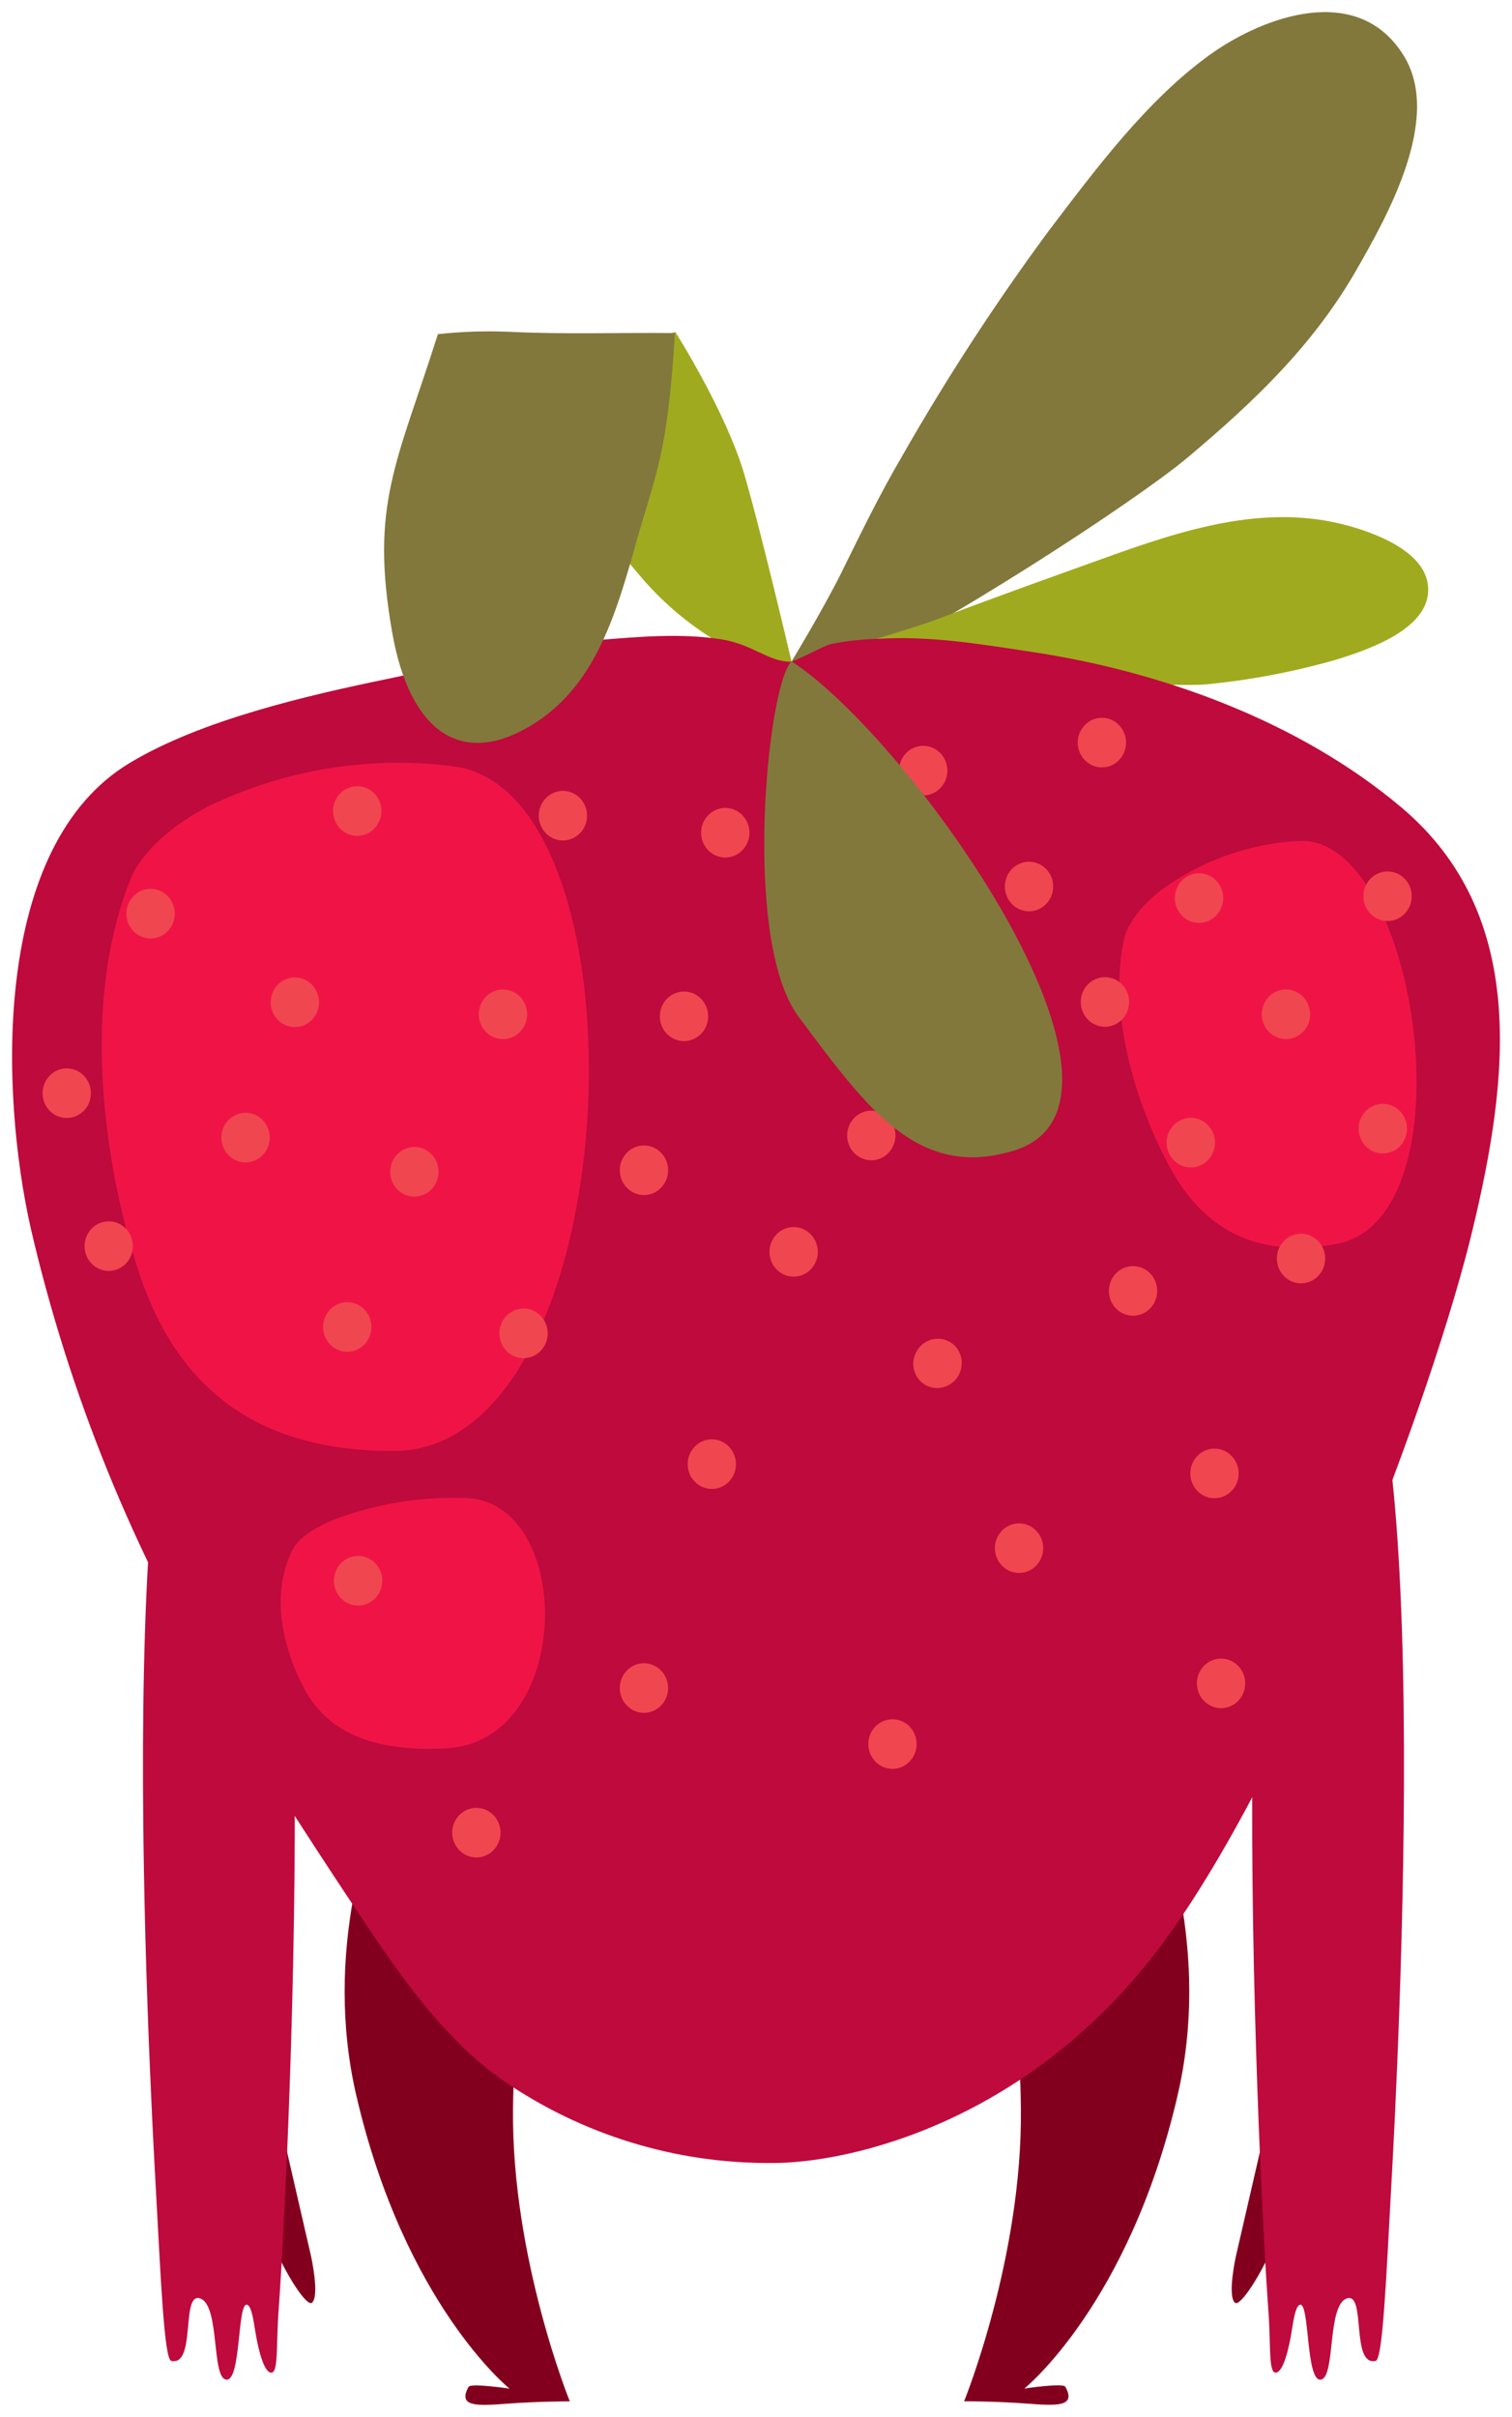 <svg xmlns="http://www.w3.org/2000/svg" xmlns:xlink="http://www.w3.org/1999/xlink" version="1.1" width="62.544" height="99.943" viewBox="0.329 0.006 62.544 99.943">
  <!-- Exported by Scratch - http://scratch.mit.edu/ -->
  <g id="ID0.05464230990037322">
    <g id="Page-1">
      <g id="strawberry-e-[food,fruit,alex-eben-meyer]">
        <path id="Shape" fill="#82001E" stroke="none" stroke-width="1" d="M 43.266 68.574 C 40.866 67.475 37.534 66.75 35.21 69.628 C 31.234 74.554 38.558 76.65 38.558 76.65 C 38.558 76.65 42.466 76.942 42.558 87.199 C 42.626 93.352 40.21 99.3 40.21 99.3 C 40.21 99.3 41.534 99.3 42.798 99.396 C 44.062 99.492 44.854 99.532 44.398 98.702 C 44.306 98.534 42.702 98.775 42.702 98.775 C 42.702 98.775 47.038 95.291 49.042 86.646 C 50.394 80.814 48.602 75.423 47.29 72.53 C 46.393 70.823 44.986 69.44 43.266 68.574 Z "/>
        <g id="Group-5">
          <path id="Shape" fill="#82001E" stroke="none" stroke-width="1" d="M 10.89 91.155 C 10.89 91.155 11.87 87.856 11.994 88.085 L 13.194 93.295 C 13.194 93.295 13.558 94.927 13.238 95.223 C 13.022 95.424 12.122 94.021 11.57 92.674 L 11.546 92.614 L 10.89 91.155 Z "/>
          <path id="Shape" fill="#BE0A3C" stroke="none" stroke-width="1" d="M 11.854 95.536 C 11.746 96.991 11.854 98.121 11.55 98.117 C 11.246 98.113 11.006 97.171 10.87 96.294 C 10.786 95.752 10.698 95.34 10.542 95.308 C 10.142 95.227 10.306 98.49 9.686 98.406 C 9.066 98.322 9.434 95.348 8.614 95.051 C 7.794 94.754 8.462 97.857 7.414 97.632 C 7.122 97.564 6.982 94.281 6.778 90.566 C 6.526 86.069 4.778 54.012 9.37 54.012 C 13.962 54.012 12.322 89.131 11.854 95.536 Z "/>
        </g>
        <g id="Group-4">
          <path id="Shape" fill="#82001E" stroke="none" stroke-width="1" d="M 53.758 91.155 C 53.758 91.155 52.778 87.856 52.654 88.085 L 51.454 93.295 C 51.454 93.295 51.09 94.927 51.41 95.223 C 51.626 95.424 52.526 94.021 53.078 92.674 L 53.102 92.614 L 53.758 91.155 Z "/>
          <path id="Shape" fill="#BE0A3C" stroke="none" stroke-width="1" d="M 52.794 95.536 C 52.902 96.991 52.794 98.121 53.098 98.117 C 53.402 98.113 53.642 97.171 53.778 96.294 C 53.862 95.752 53.95 95.34 54.106 95.308 C 54.506 95.227 54.342 98.49 54.962 98.406 C 55.582 98.322 55.214 95.348 56.034 95.051 C 56.854 94.754 56.186 97.857 57.234 97.632 C 57.526 97.564 57.666 94.281 57.87 90.566 C 58.122 86.069 59.87 54.012 55.278 54.012 C 50.686 54.012 52.326 89.131 52.794 95.536 Z "/>
        </g>
        <path id="Shape" fill="#82001E" stroke="none" stroke-width="1" d="M 20.846 68.574 C 23.246 67.475 26.578 66.75 28.902 69.628 C 32.878 74.558 25.55 76.654 25.55 76.654 C 25.55 76.654 21.642 76.946 21.55 87.203 C 21.482 93.356 23.898 99.304 23.898 99.304 C 23.898 99.304 22.574 99.304 21.31 99.4 C 20.046 99.496 19.254 99.536 19.71 98.706 C 19.802 98.538 21.406 98.779 21.406 98.779 C 21.406 98.779 17.07 95.296 15.066 86.65 C 13.714 80.818 15.506 75.427 16.818 72.534 C 17.716 70.825 19.124 69.44 20.846 68.574 Z "/>
        <g id="Group-3">
          <path id="Shape" fill="#A0AA1E" stroke="none" stroke-width="1" d="M 31.122 19.635 C 30.362 17.033 28.262 13.731 28.262 13.731 L 24.106 15.286 L 20.206 15.983 C 20.206 15.983 26.514 23.49 26.922 23.955 C 27.806 24.974 28.845 25.845 30.002 26.537 C 30.969 27.048 32.021 27.379 33.106 27.515 C 33.106 27.515 31.854 22.144 31.122 19.635 Z "/>
          <path id="Shape" fill="#82783C" stroke="none" stroke-width="1" d="M 33.074 27.354 C 33.074 27.354 34.422 25.134 35.166 23.619 C 35.966 21.995 36.738 20.412 37.662 18.837 C 39.493 15.63 41.51 12.533 43.702 9.562 C 45.646 7.009 47.75 4.163 50.382 2.264 C 52.63 0.66 56.502 -0.73 58.382 2.288 C 60.018 4.893 57.698 8.977 56.382 11.266 C 54.586 14.356 52.15 16.661 49.45 18.929 C 47.358 20.689 39.178 26.044 34.79 28.024 C 33.858 28.444 33.074 27.354 33.074 27.354 Z "/>
          <path id="Shape" fill="#A0AA1E" stroke="none" stroke-width="1" d="M 33.738 27.563 C 35.31 26.653 37.45 26.24 39.174 25.583 C 41.41 24.729 43.662 23.927 45.914 23.118 C 49.182 21.943 52.63 20.781 56.122 21.751 C 57.386 22.104 59.598 22.953 59.394 24.597 C 59.206 26.128 56.746 26.933 55.554 27.298 C 53.802 27.797 52.008 28.135 50.194 28.308 C 49.174 28.428 37.794 28.032 33.738 27.563 Z "/>
        </g>
        <g id="Group-2">
          <path id="Shape" fill="#BE0A3C" stroke="none" stroke-width="1" d="M 32.202 89.448 C 28.258 89.467 24.403 88.28 21.15 86.045 C 18.99 84.542 17.286 82.277 15.826 80.113 C 13.646 76.878 11.506 73.576 9.494 70.229 C 5.851 64.206 3.186 57.642 1.598 50.782 C 0.35 45.226 -0.042 34.978 5.714 31.543 C 8.662 29.775 13.03 28.765 16.37 28.076 C 19.262 27.479 22.114 26.729 25.086 26.472 C 26.782 26.336 28.494 26.18 30.174 26.444 C 31.466 26.649 32.094 27.362 33.026 27.37 C 33.206 27.37 34.378 26.717 34.702 26.637 C 35.361 26.507 36.03 26.435 36.702 26.42 C 38.838 26.296 40.846 26.637 42.942 26.953 C 48.354 27.755 54.062 29.823 58.298 33.394 C 63.582 37.847 62.722 44.661 61.258 50.79 C 59.658 57.539 53.942 72.882 48.458 80.321 C 42.974 87.76 35.45 89.48 32.202 89.448 Z "/>
          <path id="Shape" fill="#F01446" stroke="none" stroke-width="1" d="M 5.786 36.224 C 5.786 36.224 6.358 34.713 8.886 33.382 C 12.079 31.817 15.663 31.234 19.186 31.707 C 27.374 32.97 26.354 60.008 16.594 60.008 C 11.306 60.008 7.73 57.728 6.054 52.553 C 4.638 48.196 3.622 41.427 5.786 36.224 Z "/>
          <path id="Shape" fill="#F01446" stroke="none" stroke-width="1" d="M 46.83 38.809 C 46.83 38.809 47.002 37.871 48.326 36.837 C 50.011 35.592 52.027 34.876 54.118 34.777 C 58.994 34.645 61.25 50.409 55.594 51.451 C 52.53 52.008 50.218 51.05 48.702 48.244 C 47.422 45.86 46.122 42.052 46.83 38.809 Z "/>
          <path id="Shape" fill="#F01446" stroke="none" stroke-width="1" d="M 12.49 63.98 C 12.49 63.98 12.77 63.415 14.11 62.858 C 15.875 62.185 17.759 61.877 19.646 61.952 C 24.094 62.173 24.066 72.02 18.79 72.301 C 15.93 72.453 13.954 71.728 12.95 69.896 C 12.098 68.353 11.418 65.932 12.49 63.98 Z "/>
          <path id="Oval" fill="#F04650" stroke="none" stroke-width="1" d="M 26.966 68.782 C 27.242 68.782 27.492 68.897 27.673 69.083 C 27.854 69.268 27.966 69.525 27.966 69.808 C 27.966 70.091 27.854 70.348 27.673 70.533 C 27.492 70.719 27.242 70.834 26.966 70.834 C 26.69 70.834 26.44 70.719 26.259 70.533 C 26.078 70.348 25.966 70.091 25.966 69.808 C 25.966 69.525 26.078 69.268 26.259 69.083 C 26.44 68.897 26.69 68.782 26.966 68.782 Z "/>
          <path id="Oval" fill="#F04650" stroke="none" stroke-width="1" d="M 46.034 40.413 C 46.31 40.413 46.56 40.528 46.741 40.713 C 46.922 40.899 47.034 41.156 47.034 41.439 C 47.034 41.722 46.922 41.978 46.741 42.164 C 46.56 42.35 46.31 42.465 46.034 42.465 C 45.758 42.465 45.508 42.35 45.327 42.164 C 45.146 41.978 45.034 41.722 45.034 41.439 C 45.034 41.156 45.146 40.899 45.327 40.713 C 45.508 40.528 45.758 40.413 46.034 40.413 Z "/>
          <path id="Oval" fill="#F04650" stroke="none" stroke-width="1" d="M 42.894 35.639 C 43.17 35.639 43.42 35.754 43.601 35.94 C 43.782 36.125 43.894 36.382 43.894 36.665 C 43.894 36.948 43.782 37.205 43.601 37.39 C 43.42 37.576 43.17 37.691 42.894 37.691 C 42.618 37.691 42.368 37.576 42.187 37.39 C 42.006 37.205 41.894 36.948 41.894 36.665 C 41.894 36.382 42.006 36.125 42.187 35.94 C 42.368 35.754 42.618 35.639 42.894 35.639 Z "/>
          <path id="Oval" fill="#F04650" stroke="none" stroke-width="1" d="M 49.926 36.116 C 50.202 36.116 50.452 36.231 50.633 36.417 C 50.814 36.602 50.926 36.859 50.926 37.142 C 50.926 37.425 50.814 37.682 50.633 37.867 C 50.452 38.053 50.202 38.168 49.926 38.168 C 49.65 38.168 49.4 38.053 49.219 37.867 C 49.038 37.682 48.926 37.425 48.926 37.142 C 48.926 36.859 49.038 36.602 49.219 36.417 C 49.4 36.231 49.65 36.116 49.926 36.116 Z "/>
          <path id="Oval" fill="#F04650" stroke="none" stroke-width="1" d="M 38.518 30.845 C 38.794 30.845 39.044 30.96 39.225 31.146 C 39.406 31.332 39.518 31.588 39.518 31.871 C 39.518 32.154 39.406 32.411 39.225 32.597 C 39.044 32.782 38.794 32.897 38.518 32.897 C 38.242 32.897 37.992 32.782 37.811 32.597 C 37.63 32.411 37.518 32.154 37.518 31.871 C 37.518 31.588 37.63 31.332 37.811 31.146 C 37.992 30.96 38.242 30.845 38.518 30.845 Z "/>
          <path id="Oval" fill="#F04650" stroke="none" stroke-width="1" d="M 30.33 33.414 C 30.606 33.414 30.856 33.529 31.037 33.715 C 31.218 33.901 31.33 34.157 31.33 34.441 C 31.33 34.724 31.218 34.98 31.037 35.166 C 30.856 35.352 30.606 35.467 30.33 35.467 C 30.054 35.467 29.804 35.352 29.623 35.166 C 29.442 34.98 29.33 34.724 29.33 34.441 C 29.33 34.157 29.442 33.901 29.623 33.715 C 29.804 33.529 30.054 33.414 30.33 33.414 Z "/>
          <path id="Oval" fill="#F04650" stroke="none" stroke-width="1" d="M 23.614 32.709 C 23.89 32.709 24.14 32.824 24.321 33.01 C 24.502 33.196 24.614 33.452 24.614 33.735 C 24.614 34.018 24.502 34.275 24.321 34.46 C 24.14 34.646 23.89 34.761 23.614 34.761 C 23.338 34.761 23.088 34.646 22.907 34.46 C 22.726 34.275 22.614 34.018 22.614 33.735 C 22.614 33.452 22.726 33.196 22.907 33.01 C 23.088 32.824 23.338 32.709 23.614 32.709 Z "/>
          <path id="Oval" fill="#F04650" stroke="none" stroke-width="1" d="M 15.106 32.517 C 15.382 32.517 15.632 32.632 15.813 32.817 C 15.994 33.003 16.106 33.26 16.106 33.543 C 16.106 33.826 15.994 34.082 15.813 34.268 C 15.632 34.454 15.382 34.569 15.106 34.569 C 14.83 34.569 14.58 34.454 14.399 34.268 C 14.218 34.082 14.106 33.826 14.106 33.543 C 14.106 33.26 14.218 33.003 14.399 32.817 C 14.58 32.632 14.83 32.517 15.106 32.517 Z "/>
          <path id="Oval" fill="#F04650" stroke="none" stroke-width="1" d="M 21.134 40.922 C 21.41 40.922 21.66 41.037 21.841 41.222 C 22.022 41.408 22.134 41.665 22.134 41.948 C 22.134 42.231 22.022 42.487 21.841 42.673 C 21.66 42.859 21.41 42.974 21.134 42.974 C 20.858 42.974 20.608 42.859 20.427 42.673 C 20.246 42.487 20.134 42.231 20.134 41.948 C 20.134 41.665 20.246 41.408 20.427 41.222 C 20.608 41.037 20.858 40.922 21.134 40.922 Z "/>
          <path id="Oval" fill="#F04650" stroke="none" stroke-width="1" d="M 12.526 40.425 C 12.802 40.425 13.052 40.54 13.233 40.725 C 13.414 40.911 13.526 41.168 13.526 41.451 C 13.526 41.734 13.414 41.99 13.233 42.176 C 13.052 42.362 12.802 42.477 12.526 42.477 C 12.25 42.477 12 42.362 11.819 42.176 C 11.638 41.99 11.526 41.734 11.526 41.451 C 11.526 41.168 11.638 40.911 11.819 40.725 C 12 40.54 12.25 40.425 12.526 40.425 Z "/>
          <path id="Oval" fill="#F04650" stroke="none" stroke-width="1" d="M 37.246 71.099 C 37.522 71.099 37.772 71.214 37.953 71.399 C 38.134 71.585 38.246 71.842 38.246 72.125 C 38.246 72.408 38.134 72.664 37.953 72.85 C 37.772 73.036 37.522 73.151 37.246 73.151 C 36.97 73.151 36.72 73.036 36.539 72.85 C 36.358 72.664 36.246 72.408 36.246 72.125 C 36.246 71.842 36.358 71.585 36.539 71.399 C 36.72 71.214 36.97 71.099 37.246 71.099 Z "/>
          <path id="Oval" fill="#F04650" stroke="none" stroke-width="1" d="M 34.09 39.354 C 34.366 39.354 34.616 39.469 34.797 39.655 C 34.978 39.841 35.09 40.097 35.09 40.381 C 35.09 40.664 34.978 40.92 34.797 41.106 C 34.616 41.292 34.366 41.407 34.09 41.407 C 33.814 41.407 33.564 41.292 33.383 41.106 C 33.202 40.92 33.09 40.664 33.09 40.381 C 33.09 40.097 33.202 39.841 33.383 39.655 C 33.564 39.469 33.814 39.354 34.09 39.354 Z "/>
          <path id="Oval" fill="#F04650" stroke="none" stroke-width="1" d="M 36.37 45.932 C 36.646 45.932 36.896 46.047 37.077 46.233 C 37.258 46.418 37.37 46.675 37.37 46.958 C 37.37 47.241 37.258 47.497 37.077 47.683 C 36.896 47.869 36.646 47.984 36.37 47.984 C 36.094 47.984 35.844 47.869 35.663 47.683 C 35.482 47.497 35.37 47.241 35.37 46.958 C 35.37 46.675 35.482 46.418 35.663 46.233 C 35.844 46.047 36.094 45.932 36.37 45.932 Z "/>
          <path id="Oval" fill="#F04650" stroke="none" stroke-width="1" d="M 28.622 41.006 C 28.898 41.006 29.148 41.121 29.329 41.307 C 29.51 41.492 29.622 41.749 29.622 42.032 C 29.622 42.315 29.51 42.572 29.329 42.757 C 29.148 42.943 28.898 43.058 28.622 43.058 C 28.346 43.058 28.096 42.943 27.915 42.757 C 27.734 42.572 27.622 42.315 27.622 42.032 C 27.622 41.749 27.734 41.492 27.915 41.307 C 28.096 41.121 28.346 41.006 28.622 41.006 Z "/>
          <path id="Oval" fill="#F04650" stroke="none" stroke-width="1" d="M 20.034 74.762 C 20.31 74.762 20.56 74.877 20.741 75.063 C 20.922 75.248 21.034 75.505 21.034 75.788 C 21.034 76.071 20.922 76.328 20.741 76.513 C 20.56 76.699 20.31 76.814 20.034 76.814 C 19.758 76.814 19.508 76.699 19.327 76.513 C 19.146 76.328 19.034 76.071 19.034 75.788 C 19.034 75.505 19.146 75.248 19.327 75.063 C 19.508 74.877 19.758 74.762 20.034 74.762 Z "/>
          <path id="Oval" fill="#F04650" stroke="none" stroke-width="1" d="M 26.966 47.371 C 27.242 47.371 27.492 47.486 27.673 47.671 C 27.854 47.857 27.966 48.114 27.966 48.397 C 27.966 48.68 27.854 48.936 27.673 49.122 C 27.492 49.308 27.242 49.423 26.966 49.423 C 26.69 49.423 26.44 49.308 26.259 49.122 C 26.078 48.936 25.966 48.68 25.966 48.397 C 25.966 48.114 26.078 47.857 26.259 47.671 C 26.44 47.486 26.69 47.371 26.966 47.371 Z "/>
          <path id="Oval" fill="#F04650" stroke="none" stroke-width="1" d="M 15.142 64.345 C 15.418 64.345 15.668 64.46 15.849 64.646 C 16.03 64.831 16.142 65.088 16.142 65.371 C 16.142 65.654 16.03 65.911 15.849 66.096 C 15.668 66.282 15.418 66.397 15.142 66.397 C 14.866 66.397 14.616 66.282 14.435 66.096 C 14.254 65.911 14.142 65.654 14.142 65.371 C 14.142 65.088 14.254 64.831 14.435 64.646 C 14.616 64.46 14.866 64.345 15.142 64.345 Z "/>
          <path id="Oval" fill="#F04650" stroke="none" stroke-width="1" d="M 21.986 54.116 C 22.262 54.116 22.512 54.231 22.693 54.417 C 22.874 54.603 22.986 54.859 22.986 55.142 C 22.986 55.425 22.874 55.682 22.693 55.868 C 22.512 56.053 22.262 56.168 21.986 56.168 C 21.71 56.168 21.46 56.053 21.279 55.868 C 21.098 55.682 20.986 55.425 20.986 55.142 C 20.986 54.859 21.098 54.603 21.279 54.417 C 21.46 54.231 21.71 54.116 21.986 54.116 Z "/>
          <path id="Oval" fill="#F04650" stroke="none" stroke-width="1" d="M 14.694 53.852 C 14.97 53.852 15.22 53.967 15.401 54.153 C 15.582 54.338 15.694 54.595 15.694 54.878 C 15.694 55.161 15.582 55.417 15.401 55.603 C 15.22 55.789 14.97 55.904 14.694 55.904 C 14.418 55.904 14.168 55.789 13.987 55.603 C 13.806 55.417 13.694 55.161 13.694 54.878 C 13.694 54.595 13.806 54.338 13.987 54.153 C 14.168 53.967 14.418 53.852 14.694 53.852 Z "/>
          <path id="Oval" fill="#F04650" stroke="none" stroke-width="1" d="M 47.198 52.361 C 47.474 52.361 47.724 52.476 47.905 52.661 C 48.086 52.847 48.198 53.104 48.198 53.387 C 48.198 53.67 48.086 53.926 47.905 54.112 C 47.724 54.298 47.474 54.413 47.198 54.413 C 46.922 54.413 46.672 54.298 46.491 54.112 C 46.31 53.926 46.198 53.67 46.198 53.387 C 46.198 53.104 46.31 52.847 46.491 52.661 C 46.672 52.476 46.922 52.361 47.198 52.361 Z "/>
          <path id="Oval" fill="#F04650" stroke="none" stroke-width="1" d="M 53.522 40.922 C 53.798 40.922 54.048 41.037 54.229 41.222 C 54.41 41.408 54.522 41.665 54.522 41.948 C 54.522 42.231 54.41 42.487 54.229 42.673 C 54.048 42.859 53.798 42.974 53.522 42.974 C 53.246 42.974 52.996 42.859 52.815 42.673 C 52.634 42.487 52.522 42.231 52.522 41.948 C 52.522 41.665 52.634 41.408 52.815 41.222 C 52.996 41.037 53.246 40.922 53.522 40.922 Z "/>
          <path id="Oval" fill="#F04650" stroke="none" stroke-width="1" d="M 54.146 51.022 C 54.422 51.022 54.672 51.137 54.853 51.323 C 55.034 51.509 55.146 51.765 55.146 52.048 C 55.146 52.331 55.034 52.588 54.853 52.773 C 54.672 52.959 54.422 53.074 54.146 53.074 C 53.87 53.074 53.62 52.959 53.439 52.773 C 53.258 52.588 53.146 52.331 53.146 52.048 C 53.146 51.765 53.258 51.509 53.439 51.323 C 53.62 51.137 53.87 51.022 54.146 51.022 Z "/>
          <path id="Oval" fill="#F04650" stroke="none" stroke-width="1" d="M 57.53 45.651 C 57.806 45.651 58.056 45.766 58.237 45.952 C 58.418 46.138 58.53 46.394 58.53 46.677 C 58.53 46.96 58.418 47.217 58.237 47.403 C 58.056 47.588 57.806 47.703 57.53 47.703 C 57.254 47.703 57.004 47.588 56.823 47.403 C 56.642 47.217 56.53 46.96 56.53 46.677 C 56.53 46.394 56.642 46.138 56.823 45.952 C 57.004 45.766 57.254 45.651 57.53 45.651 Z "/>
          <path id="Oval" fill="#F04650" stroke="none" stroke-width="1" d="M 57.726 36.04 C 58.002 36.04 58.252 36.155 58.433 36.341 C 58.614 36.526 58.726 36.783 58.726 37.066 C 58.726 37.349 58.614 37.605 58.433 37.791 C 58.252 37.977 58.002 38.092 57.726 38.092 C 57.45 38.092 57.2 37.977 57.019 37.791 C 56.838 37.605 56.726 37.349 56.726 37.066 C 56.726 36.783 56.838 36.526 57.019 36.341 C 57.2 36.155 57.45 36.04 57.726 36.04 Z "/>
          <path id="Oval" fill="#F04650" stroke="none" stroke-width="1" d="M 45.91 29.687 C 46.186 29.687 46.436 29.802 46.617 29.988 C 46.798 30.173 46.91 30.43 46.91 30.713 C 46.91 30.996 46.798 31.253 46.617 31.438 C 46.436 31.624 46.186 31.739 45.91 31.739 C 45.634 31.739 45.384 31.624 45.203 31.438 C 45.022 31.253 44.91 30.996 44.91 30.713 C 44.91 30.43 45.022 30.173 45.203 29.988 C 45.384 29.802 45.634 29.687 45.91 29.687 Z "/>
          <path id="Oval" fill="#F04650" stroke="none" stroke-width="1" d="M 6.558 36.761 C 6.834 36.761 7.084 36.876 7.265 37.062 C 7.446 37.248 7.558 37.504 7.558 37.787 C 7.558 38.07 7.446 38.327 7.265 38.513 C 7.084 38.698 6.834 38.813 6.558 38.813 C 6.282 38.813 6.032 38.698 5.851 38.513 C 5.67 38.327 5.558 38.07 5.558 37.787 C 5.558 37.504 5.67 37.248 5.851 37.062 C 6.032 36.876 6.282 36.761 6.558 36.761 Z "/>
          <path id="Oval" fill="#F04650" stroke="none" stroke-width="1" d="M 4.826 50.509 C 5.102 50.509 5.352 50.624 5.533 50.81 C 5.714 50.995 5.826 51.252 5.826 51.535 C 5.826 51.818 5.714 52.075 5.533 52.26 C 5.352 52.446 5.102 52.561 4.826 52.561 C 4.55 52.561 4.3 52.446 4.119 52.26 C 3.938 52.075 3.826 51.818 3.826 51.535 C 3.826 51.252 3.938 50.995 4.119 50.81 C 4.3 50.624 4.55 50.509 4.826 50.509 Z "/>
          <path id="Oval" fill="#F04650" stroke="none" stroke-width="1" d="M 3.09 44.184 C 3.366 44.184 3.616 44.299 3.797 44.485 C 3.978 44.671 4.09 44.927 4.09 45.21 C 4.09 45.493 3.978 45.75 3.797 45.936 C 3.616 46.121 3.366 46.236 3.09 46.236 C 2.814 46.236 2.564 46.121 2.383 45.936 C 2.202 45.75 2.09 45.493 2.09 45.21 C 2.09 44.927 2.202 44.671 2.383 44.485 C 2.564 44.299 2.814 44.184 3.09 44.184 Z "/>
          <path id="Oval" fill="#F04650" stroke="none" stroke-width="1" d="M 33.158 50.746 C 33.434 50.746 33.684 50.86 33.865 51.046 C 34.046 51.232 34.158 51.488 34.158 51.772 C 34.158 52.055 34.046 52.311 33.865 52.497 C 33.684 52.683 33.434 52.798 33.158 52.798 C 32.882 52.798 32.632 52.683 32.451 52.497 C 32.27 52.311 32.158 52.055 32.158 51.772 C 32.158 51.488 32.27 51.232 32.451 51.046 C 32.632 50.86 32.882 50.746 33.158 50.746 Z "/>
          <path id="Oval" fill="#F04650" stroke="none" stroke-width="1" d="M 50.566 59.908 C 50.842 59.908 51.092 60.023 51.273 60.209 C 51.454 60.394 51.566 60.651 51.566 60.934 C 51.566 61.217 51.454 61.474 51.273 61.659 C 51.092 61.845 50.842 61.96 50.566 61.96 C 50.29 61.96 50.04 61.845 49.859 61.659 C 49.678 61.474 49.566 61.217 49.566 60.934 C 49.566 60.651 49.678 60.394 49.859 60.209 C 50.04 60.023 50.29 59.908 50.566 59.908 Z "/>
          <path id="Oval" fill="#F04650" stroke="none" stroke-width="1" d="M 38.179 56.017 C 38.283 55.754 38.481 55.557 38.717 55.451 C 38.954 55.344 39.228 55.33 39.485 55.431 C 39.742 55.532 39.933 55.73 40.033 55.969 C 40.133 56.208 40.144 56.487 40.04 56.75 C 39.937 57.013 39.739 57.21 39.502 57.316 C 39.266 57.422 38.991 57.438 38.734 57.337 C 38.478 57.235 38.287 57.037 38.187 56.797 C 38.086 56.559 38.076 56.28 38.179 56.017 Z "/>
          <path id="Oval" fill="#F04650" stroke="none" stroke-width="1" d="M 42.258 44.184 C 42.534 44.184 42.784 44.299 42.965 44.485 C 43.146 44.671 43.258 44.927 43.258 45.21 C 43.258 45.493 43.146 45.75 42.965 45.936 C 42.784 46.121 42.534 46.236 42.258 46.236 C 41.982 46.236 41.732 46.121 41.551 45.936 C 41.37 45.75 41.258 45.493 41.258 45.21 C 41.258 44.927 41.37 44.671 41.551 44.485 C 41.732 44.299 41.982 44.184 42.258 44.184 Z "/>
          <path id="Oval" fill="#F04650" stroke="none" stroke-width="1" d="M 29.774 59.523 C 30.05 59.523 30.3 59.638 30.481 59.824 C 30.662 60.01 30.774 60.266 30.774 60.549 C 30.774 60.832 30.662 61.089 30.481 61.275 C 30.3 61.46 30.05 61.575 29.774 61.575 C 29.498 61.575 29.248 61.46 29.067 61.275 C 28.886 61.089 28.774 60.832 28.774 60.549 C 28.774 60.266 28.886 60.01 29.067 59.824 C 29.248 59.638 29.498 59.523 29.774 59.523 Z "/>
          <path id="Oval" fill="#F04650" stroke="none" stroke-width="1" d="M 49.586 46.228 C 49.862 46.228 50.112 46.343 50.293 46.529 C 50.474 46.715 50.586 46.971 50.586 47.254 C 50.586 47.538 50.474 47.794 50.293 47.98 C 50.112 48.166 49.862 48.281 49.586 48.281 C 49.31 48.281 49.06 48.166 48.879 47.98 C 48.698 47.794 48.586 47.538 48.586 47.254 C 48.586 46.971 48.698 46.715 48.879 46.529 C 49.06 46.343 49.31 46.228 49.586 46.228 Z "/>
          <path id="Oval" fill="#F04650" stroke="none" stroke-width="1" d="M 50.838 68.59 C 51.114 68.59 51.364 68.705 51.545 68.89 C 51.726 69.076 51.838 69.333 51.838 69.616 C 51.838 69.899 51.726 70.155 51.545 70.341 C 51.364 70.527 51.114 70.642 50.838 70.642 C 50.562 70.642 50.312 70.527 50.131 70.341 C 49.95 70.155 49.838 69.899 49.838 69.616 C 49.838 69.333 49.95 69.076 50.131 68.89 C 50.312 68.705 50.562 68.59 50.838 68.59 Z "/>
          <path id="Oval" fill="#F04650" stroke="none" stroke-width="1" d="M 42.482 62.998 C 42.758 62.998 43.008 63.113 43.189 63.299 C 43.37 63.485 43.482 63.741 43.482 64.024 C 43.482 64.307 43.37 64.564 43.189 64.75 C 43.008 64.935 42.758 65.05 42.482 65.05 C 42.206 65.05 41.956 64.935 41.775 64.75 C 41.594 64.564 41.482 64.307 41.482 64.024 C 41.482 63.741 41.594 63.485 41.775 63.299 C 41.956 63.113 42.206 62.998 42.482 62.998 Z "/>
          <path id="Oval" fill="#F04650" stroke="none" stroke-width="1" d="M 17.47 47.435 C 17.746 47.435 17.996 47.55 18.177 47.736 C 18.358 47.921 18.47 48.178 18.47 48.461 C 18.47 48.744 18.358 49 18.177 49.186 C 17.996 49.372 17.746 49.487 17.47 49.487 C 17.194 49.487 16.944 49.372 16.763 49.186 C 16.582 49 16.47 48.744 16.47 48.461 C 16.47 48.178 16.582 47.921 16.763 47.736 C 16.944 47.55 17.194 47.435 17.47 47.435 Z "/>
          <path id="Oval" fill="#F04650" stroke="none" stroke-width="1" d="M 10.486 46.02 C 10.762 46.02 11.012 46.135 11.193 46.321 C 11.374 46.506 11.486 46.763 11.486 47.046 C 11.486 47.329 11.374 47.586 11.193 47.771 C 11.012 47.957 10.762 48.072 10.486 48.072 C 10.21 48.072 9.96 47.957 9.779 47.771 C 9.598 47.586 9.486 47.329 9.486 47.046 C 9.486 46.763 9.598 46.506 9.779 46.321 C 9.96 46.135 10.21 46.02 10.486 46.02 Z "/>
        </g>
        <g id="Group">
          <path id="Shape" fill="#82783C" stroke="none" stroke-width="1" d="M 21.422 13.727 C 20.428 13.684 19.432 13.716 18.442 13.823 C 16.754 19.154 15.614 20.857 16.558 26.192 C 17.278 30.252 19.45 31.927 22.618 29.799 C 24.974 28.196 25.818 25.39 26.618 22.533 C 27.442 19.587 27.946 18.845 28.246 13.779 C 25.982 13.755 23.698 13.839 21.422 13.727 Z "/>
          <path id="Shape" fill="#82783C" stroke="none" stroke-width="1" d="M 42.246 47.591 C 38.286 48.794 36.17 45.808 33.362 42.048 C 30.998 38.886 32.078 28.256 33.074 27.354 C 38.01 30.561 48.714 45.639 42.246 47.591 Z "/>
        </g>
      </g>
    </g>
  </g>
</svg>